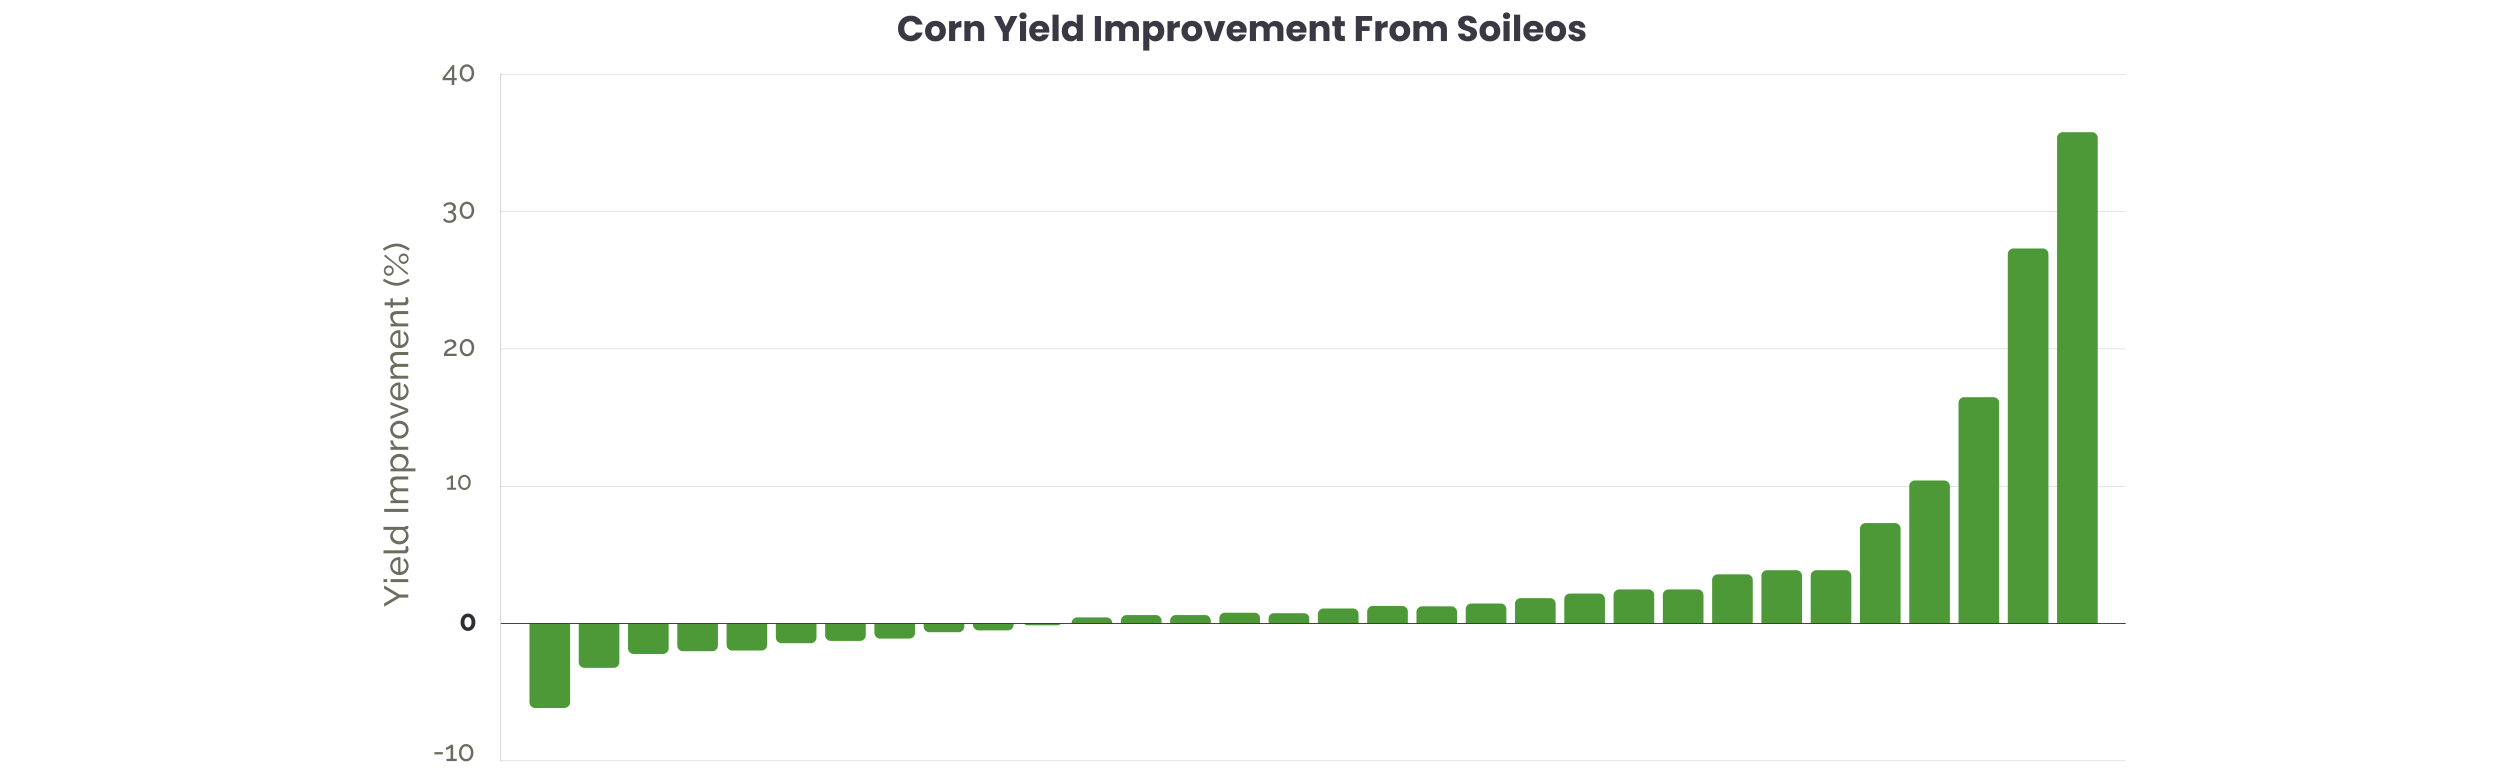 <?xml version="1.0" encoding="UTF-8"?> <svg xmlns="http://www.w3.org/2000/svg" width="1400" height="431" viewBox="0 0 1400 431"><g id="Group_1427" data-name="Group 1427" transform="translate(0.5 -2234.285)"><rect id="AdobeStock_248046090" width="1400" height="431" transform="translate(-0.5 2234.285)" fill="#fff"></rect><g id="Group_1426" data-name="Group 1426" transform="translate(-12848.311 -3983.715)"><g id="Group_1385" data-name="Group 1385" transform="translate(13128.287 6259.601)"><path id="Path_48994" data-name="Path 48994" d="M0,0H909.906" fill="none" stroke="#c4c4c6" stroke-width="0.25"></path></g><g id="Group_1386" data-name="Group 1386" transform="translate(13128.287 6336.495)"><path id="Path_48995" data-name="Path 48995" d="M0,0H909.906" fill="none" stroke="#c4c4c6" stroke-width="0.25"></path></g><g id="Group_1387" data-name="Group 1387" transform="translate(13128.287 6413.388)"><path id="Path_48996" data-name="Path 48996" d="M0,0H909.906" fill="none" stroke="#c4c4c6" stroke-width="0.25"></path></g><g id="Group_1388" data-name="Group 1388" transform="translate(13128.287 6490.281)"><path id="Path_48997" data-name="Path 48997" d="M0,0H909.906" fill="none" stroke="#c4c4c6" stroke-width="0.25"></path></g><g id="Group_1389" data-name="Group 1389" transform="translate(13128.287 6644.068)"><path id="Path_48998" data-name="Path 48998" d="M0,0H909.906" fill="none" stroke="#c4c4c6" stroke-width="0.25"></path></g><g id="Group" transform="translate(13090.054 6248.579)"><path id="Path_56552" data-name="Path 56552" d="M5.52,2.032v-2.7H.384V-1.92L5.968-9.136h.96v7.184H8.336v1.28H6.928v2.7ZM1.84-1.952H5.664V-6.96ZM18.064-4.688a5.968,5.968,0,0,1-.3,1.944,4.757,4.757,0,0,1-.848,1.536A3.864,3.864,0,0,1,15.624-.2a3.643,3.643,0,0,1-1.608.36A3.679,3.679,0,0,1,12.392-.2a3.783,3.783,0,0,1-1.28-1.008,4.844,4.844,0,0,1-.84-1.536,5.968,5.968,0,0,1-.3-1.944,5.968,5.968,0,0,1,.3-1.944,4.844,4.844,0,0,1,.84-1.536,3.874,3.874,0,0,1,1.28-1.016,3.612,3.612,0,0,1,1.624-.368,3.577,3.577,0,0,1,1.608.368,3.958,3.958,0,0,1,1.288,1.016,4.757,4.757,0,0,1,.848,1.536A5.968,5.968,0,0,1,18.064-4.688Zm-1.424,0a5.112,5.112,0,0,0-.192-1.44A3.523,3.523,0,0,0,15.9-7.256a2.505,2.505,0,0,0-.832-.728,2.209,2.209,0,0,0-1.056-.256,2.289,2.289,0,0,0-1.08.256,2.406,2.406,0,0,0-.832.728,3.627,3.627,0,0,0-.536,1.128,5.112,5.112,0,0,0-.192,1.44,5.089,5.089,0,0,0,.192,1.448A3.536,3.536,0,0,0,12.1-2.128a2.438,2.438,0,0,0,.832.72,2.289,2.289,0,0,0,1.08.256,2.209,2.209,0,0,0,1.056-.256,2.541,2.541,0,0,0,.832-.72,3.435,3.435,0,0,0,.544-1.112A5.089,5.089,0,0,0,16.64-4.688Z" transform="translate(5.212 15)" fill="#6b6c5e"></path><path id="Path_56553" data-name="Path 56553" d="M5.728-3.776a2.524,2.524,0,0,1,1.624.944,3,3,0,0,1,.6,1.9A3.254,3.254,0,0,1,7.68.416,2.928,2.928,0,0,1,6.9,1.456,3.529,3.529,0,0,1,5.7,2.12a4.991,4.991,0,0,1-1.568.232A4.752,4.752,0,0,1,1.992,1.9,3.426,3.426,0,0,1,.56.608L1.5-.336A2.753,2.753,0,0,0,2.5.7a3.133,3.133,0,0,0,1.632.376,2.743,2.743,0,0,0,1.736-.5A1.794,1.794,0,0,0,6.5-.928a2.037,2.037,0,0,0-.68-1.608,2.9,2.9,0,0,0-1.976-.6H3.424V-4.32h.448A2.563,2.563,0,0,0,5.64-4.872a1.8,1.8,0,0,0,.616-1.4,1.441,1.441,0,0,0-.592-1.264,2.526,2.526,0,0,0-1.488-.416,3.08,3.08,0,0,0-1.544.376A2.636,2.636,0,0,0,1.6-6.528l-.864-.9A2.617,2.617,0,0,1,1.3-8.152a3.751,3.751,0,0,1,.832-.568A4.485,4.485,0,0,1,3.16-9.088a5.121,5.121,0,0,1,1.16-.128A4.405,4.405,0,0,1,5.7-9.008a3.411,3.411,0,0,1,1.088.576,2.507,2.507,0,0,1,.7.9,2.713,2.713,0,0,1,.248,1.168,3.019,3.019,0,0,1-.136.912,2.594,2.594,0,0,1-.4.784,2.307,2.307,0,0,1-.64.584A2.34,2.34,0,0,1,5.728-3.776Zm12.24-.912a5.968,5.968,0,0,1-.3,1.944,4.757,4.757,0,0,1-.848,1.536A3.864,3.864,0,0,1,15.528-.2,3.643,3.643,0,0,1,13.92.16,3.679,3.679,0,0,1,12.3-.2a3.783,3.783,0,0,1-1.28-1.008,4.844,4.844,0,0,1-.84-1.536,5.968,5.968,0,0,1-.3-1.944,5.968,5.968,0,0,1,.3-1.944,4.844,4.844,0,0,1,.84-1.536A3.874,3.874,0,0,1,12.3-9.184a3.612,3.612,0,0,1,1.624-.368,3.577,3.577,0,0,1,1.608.368,3.958,3.958,0,0,1,1.288,1.016,4.757,4.757,0,0,1,.848,1.536A5.968,5.968,0,0,1,17.968-4.688Zm-1.424,0a5.112,5.112,0,0,0-.192-1.44,3.523,3.523,0,0,0-.544-1.128,2.505,2.505,0,0,0-.832-.728A2.208,2.208,0,0,0,13.92-8.24a2.289,2.289,0,0,0-1.08.256,2.406,2.406,0,0,0-.832.728,3.627,3.627,0,0,0-.536,1.128,5.112,5.112,0,0,0-.192,1.44,5.089,5.089,0,0,0,.192,1.448,3.536,3.536,0,0,0,.536,1.112,2.438,2.438,0,0,0,.832.72,2.289,2.289,0,0,0,1.08.256,2.209,2.209,0,0,0,1.056-.256,2.541,2.541,0,0,0,.832-.72,3.435,3.435,0,0,0,.544-1.112A5.089,5.089,0,0,0,16.544-4.688Z" transform="translate(5.314 91.893)" fill="#6b6c5e"></path><path id="Path_56554" data-name="Path 56554" d="M.688,0a6.572,6.572,0,0,1,.1-1.2,3.465,3.465,0,0,1,.392-1.072,4.009,4.009,0,0,1,.792-.976A7.232,7.232,0,0,1,3.3-4.176q.48-.256.976-.5a7.612,7.612,0,0,0,.9-.528,3.236,3.236,0,0,0,.672-.6,1.145,1.145,0,0,0,.264-.752A1.268,1.268,0,0,0,5.984-7.1a1.447,1.447,0,0,0-.368-.48,1.853,1.853,0,0,0-.6-.336,2.453,2.453,0,0,0-.824-.128,2.647,2.647,0,0,0-.872.136,3.123,3.123,0,0,0-.7.336,3.337,3.337,0,0,0-.528.424q-.224.224-.368.4L.816-7.776a4.009,4.009,0,0,1,.432-.392,5.183,5.183,0,0,1,.768-.5,5.539,5.539,0,0,1,1.072-.44A4.687,4.687,0,0,1,4.448-9.3a4.134,4.134,0,0,1,1.328.2,2.962,2.962,0,0,1,1,.552,2.489,2.489,0,0,1,.632.824,2.3,2.3,0,0,1,.224,1A2.112,2.112,0,0,1,7.36-5.632a3.4,3.4,0,0,1-.664.816,4.561,4.561,0,0,1-.84.6q-.448.248-.8.424t-.792.424a6.765,6.765,0,0,0-.84.56,3.907,3.907,0,0,0-.7.7,1.9,1.9,0,0,0-.376.832H7.808V0ZM17.632-4.688a5.968,5.968,0,0,1-.3,1.944,4.757,4.757,0,0,1-.848,1.536A3.864,3.864,0,0,1,15.192-.2a3.643,3.643,0,0,1-1.608.36A3.679,3.679,0,0,1,11.96-.2a3.783,3.783,0,0,1-1.28-1.008,4.844,4.844,0,0,1-.84-1.536,5.968,5.968,0,0,1-.3-1.944,5.968,5.968,0,0,1,.3-1.944,4.844,4.844,0,0,1,.84-1.536,3.874,3.874,0,0,1,1.28-1.016,3.612,3.612,0,0,1,1.624-.368,3.577,3.577,0,0,1,1.608.368A3.958,3.958,0,0,1,16.48-8.168a4.757,4.757,0,0,1,.848,1.536A5.968,5.968,0,0,1,17.632-4.688Zm-1.424,0a5.112,5.112,0,0,0-.192-1.44,3.523,3.523,0,0,0-.544-1.128,2.505,2.505,0,0,0-.832-.728,2.208,2.208,0,0,0-1.056-.256,2.289,2.289,0,0,0-1.08.256,2.406,2.406,0,0,0-.832.728,3.627,3.627,0,0,0-.536,1.128,5.112,5.112,0,0,0-.192,1.44,5.089,5.089,0,0,0,.192,1.448,3.536,3.536,0,0,0,.536,1.112,2.438,2.438,0,0,0,.832.72,2.289,2.289,0,0,0,1.08.256,2.209,2.209,0,0,0,1.056-.256,2.541,2.541,0,0,0,.832-.72,3.435,3.435,0,0,0,.544-1.112A5.089,5.089,0,0,0,16.208-4.688Z" transform="translate(5.673 168.787)" fill="#6b6c5e"></path><path id="Path_56555" data-name="Path 56555" d="M5.964-1.12V0H.938V-1.12H2.926V-6.58a1.773,1.773,0,0,1-.392.357,4.252,4.252,0,0,1-.595.35A5.031,5.031,0,0,1,1.26-5.6a2.058,2.058,0,0,1-.616.112V-6.664a1.655,1.655,0,0,0,.686-.175,5.2,5.2,0,0,0,.721-.406,5.649,5.649,0,0,0,.588-.448,1.45,1.45,0,0,0,.287-.3h1.26V-1.12ZM14.112-4.1a5.222,5.222,0,0,1-.266,1.7A4.163,4.163,0,0,1,13.1-1.057a3.381,3.381,0,0,1-1.127.882A3.188,3.188,0,0,1,10.57.14,3.219,3.219,0,0,1,9.149-.175a3.311,3.311,0,0,1-1.12-.882A4.239,4.239,0,0,1,7.294-2.4a5.222,5.222,0,0,1-.266-1.7,5.222,5.222,0,0,1,.266-1.7,4.239,4.239,0,0,1,.735-1.344,3.39,3.39,0,0,1,1.12-.889,3.161,3.161,0,0,1,1.421-.322,3.13,3.13,0,0,1,1.407.322,3.463,3.463,0,0,1,1.127.889A4.163,4.163,0,0,1,13.846-5.8,5.222,5.222,0,0,1,14.112-4.1Zm-1.246,0a4.473,4.473,0,0,0-.168-1.26,3.083,3.083,0,0,0-.476-.987,2.192,2.192,0,0,0-.728-.637,1.932,1.932,0,0,0-.924-.224,2,2,0,0,0-.945.224,2.105,2.105,0,0,0-.728.637,3.174,3.174,0,0,0-.469.987A4.473,4.473,0,0,0,8.26-4.1a4.453,4.453,0,0,0,.168,1.267,3.094,3.094,0,0,0,.469.973,2.133,2.133,0,0,0,.728.63,2,2,0,0,0,.945.224,1.932,1.932,0,0,0,.924-.224,2.223,2.223,0,0,0,.728-.63,3.006,3.006,0,0,0,.476-.973A4.453,4.453,0,0,0,12.866-4.1Z" transform="translate(7.262 243.68)" fill="#6b6c5e"></path><path id="Path_56556" data-name="Path 56556" d="M9.04-4.688a5.828,5.828,0,0,1-.312,1.944,4.789,4.789,0,0,1-.864,1.536A3.9,3.9,0,0,1,6.552-.2a3.782,3.782,0,0,1-1.64.36A3.767,3.767,0,0,1,3.264-.2a3.922,3.922,0,0,1-1.3-1.008A4.789,4.789,0,0,1,1.1-2.744,5.828,5.828,0,0,1,.784-4.688,5.828,5.828,0,0,1,1.1-6.632,4.789,4.789,0,0,1,1.96-8.168a4.017,4.017,0,0,1,1.3-1.016,3.7,3.7,0,0,1,1.648-.368,3.713,3.713,0,0,1,1.64.368A3.992,3.992,0,0,1,7.864-8.168a4.789,4.789,0,0,1,.864,1.536A5.828,5.828,0,0,1,9.04-4.688Zm-2.16,0a4.525,4.525,0,0,0-.144-1.176,2.972,2.972,0,0,0-.408-.92A1.932,1.932,0,0,0,5.7-7.376a1.555,1.555,0,0,0-.792-.208,1.586,1.586,0,0,0-.808.208,1.932,1.932,0,0,0-.624.592,2.972,2.972,0,0,0-.408.92,4.525,4.525,0,0,0-.144,1.176A4.434,4.434,0,0,0,3.072-3.52a2.981,2.981,0,0,0,.408.912,1.932,1.932,0,0,0,.624.592,1.586,1.586,0,0,0,.808.208A1.555,1.555,0,0,0,5.7-2.016a1.932,1.932,0,0,0,.624-.592,2.981,2.981,0,0,0,.408-.912A4.434,4.434,0,0,0,6.88-4.688Z" transform="translate(14.917 322.574)" fill="#2b2e34"></path><path id="Path_56557" data-name="Path 56557" d="M1.024-3.728v-1.28h4.72v1.28ZM13.552-1.28V0H7.808V-1.28H10.08V-7.52a2.027,2.027,0,0,1-.448.408,4.86,4.86,0,0,1-.68.4,5.75,5.75,0,0,1-.776.312,2.352,2.352,0,0,1-.7.128V-7.616a1.891,1.891,0,0,0,.784-.2A5.94,5.94,0,0,0,9.08-8.28a6.455,6.455,0,0,0,.672-.512,1.657,1.657,0,0,0,.328-.344h1.44V-1.28Zm9.312-3.408a5.968,5.968,0,0,1-.3,1.944,4.757,4.757,0,0,1-.848,1.536A3.864,3.864,0,0,1,20.424-.2a3.643,3.643,0,0,1-1.608.36A3.679,3.679,0,0,1,17.192-.2a3.783,3.783,0,0,1-1.28-1.008,4.844,4.844,0,0,1-.84-1.536,5.968,5.968,0,0,1-.3-1.944,5.968,5.968,0,0,1,.3-1.944,4.844,4.844,0,0,1,.84-1.536,3.874,3.874,0,0,1,1.28-1.016,3.612,3.612,0,0,1,1.624-.368,3.577,3.577,0,0,1,1.608.368,3.958,3.958,0,0,1,1.288,1.016,4.757,4.757,0,0,1,.848,1.536A5.968,5.968,0,0,1,22.864-4.688Zm-1.424,0a5.112,5.112,0,0,0-.192-1.44A3.523,3.523,0,0,0,20.7-7.256a2.505,2.505,0,0,0-.832-.728,2.208,2.208,0,0,0-1.056-.256,2.289,2.289,0,0,0-1.08.256,2.406,2.406,0,0,0-.832.728,3.627,3.627,0,0,0-.536,1.128,5.112,5.112,0,0,0-.192,1.44,5.089,5.089,0,0,0,.192,1.448A3.536,3.536,0,0,0,16.9-2.128a2.438,2.438,0,0,0,.832.72,2.289,2.289,0,0,0,1.08.256,2.208,2.208,0,0,0,1.056-.256,2.541,2.541,0,0,0,.832-.72,3.435,3.435,0,0,0,.544-1.112A5.089,5.089,0,0,0,21.44-4.688Z" transform="translate(0 395.622)" fill="#6b6c5e"></path></g><g id="Group_1391" data-name="Group 1391" transform="translate(13144.307 6567.175)"><path id="Path_49000" data-name="Path 49000" d="M0,0V44.091a3.2,3.2,0,0,0,3.2,3.2H19.559a3.2,3.2,0,0,0,3.2-3.2V0Z" fill="#4d9938"></path></g><g id="Group_1392" data-name="Group 1392" transform="translate(13171.901 6567.175)"><path id="Path_49001" data-name="Path 49001" d="M0,0V21.633a3.2,3.2,0,0,0,3.2,3.2H19.559a3.2,3.2,0,0,0,3.2-3.2V0Z" fill="#4d9938"></path></g><g id="Group_1393" data-name="Group 1393" transform="translate(13199.498 6567.175)"><path id="Path_49002" data-name="Path 49002" d="M0,0V13.847a3.2,3.2,0,0,0,3.2,3.2H19.559a3.2,3.2,0,0,0,3.2-3.2V0Z" fill="#4d9938"></path></g><g id="Group_1394" data-name="Group 1394" transform="translate(13227.093 6567.175)"><path id="Path_49003" data-name="Path 49003" d="M0,0V12.309a3.2,3.2,0,0,0,3.2,3.2H19.559a3.2,3.2,0,0,0,3.2-3.2V0Z" fill="#4d9938"></path></g><g id="Group_1395" data-name="Group 1395" transform="translate(13254.689 6567.175)"><path id="Path_49004" data-name="Path 49004" d="M0,0V11.924a3.2,3.2,0,0,0,3.2,3.2H19.559a3.2,3.2,0,0,0,3.2-3.2V0Z" fill="#4d9938"></path></g><g id="Group_1396" data-name="Group 1396" transform="translate(13282.284 6567.175)"><path id="Path_49005" data-name="Path 49005" d="M0,0V7.823a3.2,3.2,0,0,0,3.2,3.2H19.559a3.2,3.2,0,0,0,3.2-3.2V0Z" fill="#4d9938"></path></g><g id="Group_1397" data-name="Group 1397" transform="translate(13309.88 6567.175)"><path id="Path_49006" data-name="Path 49006" d="M0,0V6.542a3.2,3.2,0,0,0,3.2,3.2H19.559a3.2,3.2,0,0,0,3.2-3.2V0Z" fill="#4d9938"></path></g><g id="Group_1398" data-name="Group 1398" transform="translate(13337.476 6567.175)"><path id="Path_49007" data-name="Path 49007" d="M0,0V5.26a3.2,3.2,0,0,0,3.2,3.2H19.559a3.2,3.2,0,0,0,3.2-3.2V0Z" fill="#4d9938"></path></g><g id="Group_1399" data-name="Group 1399" transform="translate(13365.077 6567.169)"><path id="Path_49008" data-name="Path 49008" d="M0,0V1.68a3.2,3.2,0,0,0,3.2,3.2H19.559a3.2,3.2,0,0,0,3.2-3.2V0Z" fill="#4d9938"></path></g><g id="Group_1400" data-name="Group 1400" transform="translate(13392.678 6567.169)"><path id="Path_49009" data-name="Path 49009" d="M0,0V.655a3.2,3.2,0,0,0,3.2,3.2H19.559a3.2,3.2,0,0,0,3.2-3.2V0Z" fill="#4d9938"></path></g><g id="Group_1401" data-name="Group 1401" transform="translate(13421.135 6567.169)"><path id="Path_49010" data-name="Path 49010" d="M0,0A3.17,3.17,0,0,0,2.321,1.025H18.682A3.172,3.172,0,0,0,21.006,0Z" fill="#4d9938"></path></g><g id="Group_1402" data-name="Group 1402" transform="translate(13585.838 6558.732)"><path id="Path_49011" data-name="Path 49011" d="M2.075,0a3.2,3.2,0,0,0-3.2,3.2V8.441H21.635V3.2a3.2,3.2,0,0,0-3.2-3.2Z" transform="translate(1.123 0)" fill="#4d9938"></path></g><g id="Group_1403" data-name="Group 1403" transform="translate(13558.232 6561.407)"><path id="Path_49012" data-name="Path 49012" d="M1.87,0A2.882,2.882,0,0,0-1.012,2.882V5.761h22.76V2.882A2.882,2.882,0,0,0,18.866,0Z" transform="translate(1.012)" fill="#4d9938"></path></g><g id="Group_1404" data-name="Group 1404" transform="translate(13530.656 6561.141)"><path id="Path_49013" data-name="Path 49013" d="M1.955,0A3.012,3.012,0,0,0-1.058,3.013V6.029H21.7V3.013A3.014,3.014,0,0,0,18.687,0Z" transform="translate(1.058)" fill="#4d9938"></path></g><g id="Group_1405" data-name="Group 1405" transform="translate(13503.075 6562.434)"><path id="Path_49014" data-name="Path 49014" d="M14.768,3.073V1.535a3.2,3.2,0,0,0-3.2-3.2H-4.791a3.2,3.2,0,0,0-3.2,3.2V3.073Z" transform="translate(7.992 1.663)" fill="#4d9938"></path></g><g id="Group_1406" data-name="Group 1406" transform="translate(13475.496 6562.434)"><path id="Path_49015" data-name="Path 49015" d="M14.768,3.073V1.535a3.2,3.2,0,0,0-3.2-3.2H-4.791a3.2,3.2,0,0,0-3.2,3.2V3.073Z" transform="translate(7.992 1.663)" fill="#4d9938"></path></g><g id="Group_1407" data-name="Group 1407" transform="translate(13447.917 6563.724)"><path id="Path_49016" data-name="Path 49016" d="M14.768,2.236V1.991a3.2,3.2,0,0,0-3.2-3.2H-4.791a3.2,3.2,0,0,0-3.2,3.2v.245Z" transform="translate(7.992 1.21)" fill="#4d9938"></path></g><g id="Group_1408" data-name="Group 1408" transform="translate(13613.433 6557.307)"><path id="Path_49017" data-name="Path 49017" d="M2.075,0a3.2,3.2,0,0,0-3.2,3.2v6.67H21.635V3.2a3.2,3.2,0,0,0-3.2-3.2Z" transform="translate(1.123 0)" fill="#4d9938"></path></g><g id="Group_1409" data-name="Group 1409" transform="translate(13641.029 6557.563)"><path id="Path_49018" data-name="Path 49018" d="M2.075,0a3.2,3.2,0,0,0-3.2,3.2V9.612H21.635V3.2a3.2,3.2,0,0,0-3.2-3.2Z" transform="translate(1.123 0)" fill="#4d9938"></path></g><g id="Group_1410" data-name="Group 1410" transform="translate(13668.624 6555.961)"><path id="Path_49019" data-name="Path 49019" d="M2.075,0a3.2,3.2,0,0,0-3.2,3.2v8.017H21.635V3.2a3.2,3.2,0,0,0-3.2-3.2Z" transform="translate(1.123 0)" fill="#4d9938"></path></g><g id="Group_1411" data-name="Group 1411" transform="translate(13696.221 6552.949)"><path id="Path_49020" data-name="Path 49020" d="M2.075,0a3.2,3.2,0,0,0-3.2,3.2V14.225H21.635V3.2a3.2,3.2,0,0,0-3.2-3.2Z" transform="translate(1.123 0)" fill="#4d9938"></path></g><g id="Group_1412" data-name="Group 1412" transform="translate(13723.816 6550.386)"><path id="Path_49021" data-name="Path 49021" d="M2.075,0a3.2,3.2,0,0,0-3.2,3.2v13.59H21.635V3.2a3.2,3.2,0,0,0-3.2-3.2Z" transform="translate(1.123 0)" fill="#4d9938"></path></g><g id="Group_1413" data-name="Group 1413" transform="translate(13751.411 6548.08)"><path id="Path_49022" data-name="Path 49022" d="M2.075,0a3.2,3.2,0,0,0-3.2,3.2V19.1H21.635V3.2a3.2,3.2,0,0,0-3.2-3.2Z" transform="translate(1.123 0)" fill="#4d9938"></path></g><g id="Group_1414" data-name="Group 1414" transform="translate(13779.008 6548.08)"><path id="Path_49023" data-name="Path 49023" d="M2.075,0a3.2,3.2,0,0,0-3.2,3.2V19.1H21.635V3.2a3.2,3.2,0,0,0-3.2-3.2Z" transform="translate(1.123 0)" fill="#4d9938"></path></g><g id="Group_1415" data-name="Group 1415" transform="translate(13806.603 6539.621)"><path id="Path_49024" data-name="Path 49024" d="M2.075,0a3.2,3.2,0,0,0-3.2,3.2V27.553H21.635V3.2a3.2,3.2,0,0,0-3.2-3.2Z" transform="translate(1.123 0)" fill="#4d9938"></path></g><g id="Group_1416" data-name="Group 1416" transform="translate(13834.199 6537.314)"><path id="Path_49025" data-name="Path 49025" d="M2.075,0a3.2,3.2,0,0,0-3.2,3.2V29.86H21.635V3.2a3.2,3.2,0,0,0-3.2-3.2Z" transform="translate(1.123 0)" fill="#4d9938"></path></g><g id="Group_1417" data-name="Group 1417" transform="translate(13861.794 6537.314)"><path id="Path_49026" data-name="Path 49026" d="M2.075,0a3.2,3.2,0,0,0-3.2,3.2V29.86H21.635V3.2a3.2,3.2,0,0,0-3.2-3.2Z" transform="translate(1.123 0)" fill="#4d9938"></path></g><g id="Group_1418" data-name="Group 1418" transform="translate(13889.391 6510.914)"><path id="Path_49027" data-name="Path 49027" d="M2.075,0a3.2,3.2,0,0,0-3.2,3.2V56.26H21.635V3.2a3.2,3.2,0,0,0-3.2-3.2Z" transform="translate(1.123 0)" fill="#4d9938"></path></g><g id="Group_1419" data-name="Group 1419" transform="translate(13916.985 6487.077)"><path id="Path_49028" data-name="Path 49028" d="M2.075,0a3.2,3.2,0,0,0-3.2,3.2V80.1H21.635V3.2a3.2,3.2,0,0,0-3.2-3.2Z" transform="translate(1.123 0)" fill="#4d9938"></path></g><g id="Group_1420" data-name="Group 1420" transform="translate(13944.582 6440.428)"><path id="Path_49029" data-name="Path 49029" d="M2.075,0a3.2,3.2,0,0,0-3.2,3.2V126.746H21.635V3.2a3.2,3.2,0,0,0-3.2-3.2Z" transform="translate(1.123 0)" fill="#4d9938"></path></g><g id="Group_1421" data-name="Group 1421" transform="translate(13972.177 6357.127)"><path id="Path_49030" data-name="Path 49030" d="M2.075,0a3.2,3.2,0,0,0-3.2,3.2V210.047H21.635V3.2a3.2,3.2,0,0,0-3.2-3.2Z" transform="translate(1.123 0)" fill="#4d9938"></path></g><g id="Group_1422" data-name="Group 1422" transform="translate(13999.773 6292.024)"><path id="Path_49031" data-name="Path 49031" d="M2.075,0a3.2,3.2,0,0,0-3.2,3.2V275.15H21.635V3.2a3.2,3.2,0,0,0-3.2-3.2Z" transform="translate(1.123 0)" fill="#4d9938"></path></g><path id="Path_56558" data-name="Path 56558" d="M2.128-13.49,6.213-6.46l4.123-7.03H12.2L7.068-4.921V0H5.358V-4.959L.247-13.49ZM14.041,0V-9.918h1.672V0Zm0-11.78v-2.09h1.672v2.09ZM23.047.19A5.052,5.052,0,0,1,21-.219,4.853,4.853,0,0,1,19.4-1.33a5.067,5.067,0,0,1-1.035-1.643,5.368,5.368,0,0,1-.371-1.986,5.294,5.294,0,0,1,.371-1.976,5.011,5.011,0,0,1,1.045-1.634,4.96,4.96,0,0,1,1.605-1.111,5.052,5.052,0,0,1,2.052-.409,4.888,4.888,0,0,1,2.042.418,4.853,4.853,0,0,1,1.567,1.112,4.91,4.91,0,0,1,1,1.615,5.314,5.314,0,0,1,.352,1.91q0,.209-.01.38a2,2,0,0,1-.028.266H19.76A3.846,3.846,0,0,0,20.1-3.04a3.471,3.471,0,0,0,.741,1.045,3.427,3.427,0,0,0,1.035.684,3.093,3.093,0,0,0,1.226.247A3.268,3.268,0,0,0,24-1.187a3.876,3.876,0,0,0,.817-.332,2.835,2.835,0,0,0,.674-.513,2.094,2.094,0,0,0,.447-.684l1.444.4A3.646,3.646,0,0,1,26.7-1.311a4.473,4.473,0,0,1-.988.789A5.1,5.1,0,0,1,24.472,0,5.3,5.3,0,0,1,23.047.19Zm3.4-5.814a3.574,3.574,0,0,0-.351-1.3,3.48,3.48,0,0,0-.741-1.017A3.312,3.312,0,0,0,24.32-8.6a3.321,3.321,0,0,0-1.254-.238,3.321,3.321,0,0,0-1.254.238,3.226,3.226,0,0,0-1.035.665,3.365,3.365,0,0,0-.722,1.016,3.736,3.736,0,0,0-.333,1.292Zm3.724-8.246h1.672V-2.565a1.213,1.213,0,0,0,.295.865,1.079,1.079,0,0,0,.826.314,2.219,2.219,0,0,0,.494-.067,4.037,4.037,0,0,0,.532-.161l.266,1.349a5.447,5.447,0,0,1-.988.285,5.209,5.209,0,0,1-1.007.114,2.087,2.087,0,0,1-1.53-.551,2.06,2.06,0,0,1-.561-1.539ZM39.9.19A4.346,4.346,0,0,1,38-.228a4.712,4.712,0,0,1-1.5-1.121,5.174,5.174,0,0,1-.979-1.634,5.494,5.494,0,0,1-.352-1.957A5.913,5.913,0,0,1,35.5-6.925a5.16,5.16,0,0,1,.931-1.644,4.431,4.431,0,0,1,1.425-1.111,4.038,4.038,0,0,1,1.815-.409,3.765,3.765,0,0,1,2.138.627A4.94,4.94,0,0,1,43.3-7.942V-13.87h1.672V-2.052q0,.589.532.608V0q-.266.038-.427.057a2.683,2.683,0,0,1-.313.019A1.254,1.254,0,0,1,43.9-.257a1.008,1.008,0,0,1-.37-.77v-.836a4.171,4.171,0,0,1-1.568,1.51A4.2,4.2,0,0,1,39.9.19Zm.4-1.444a2.818,2.818,0,0,0,.94-.171,3.682,3.682,0,0,0,.912-.475,3.443,3.443,0,0,0,.741-.712,2.124,2.124,0,0,0,.408-.865v-2.85a3.151,3.151,0,0,0-.513-.9,4.052,4.052,0,0,0-.769-.741,3.751,3.751,0,0,0-.912-.494,2.734,2.734,0,0,0-.959-.181,2.842,2.842,0,0,0-1.34.314,3.277,3.277,0,0,0-1.026.836,3.785,3.785,0,0,0-.655,1.2A4.274,4.274,0,0,0,36.9-4.921a3.824,3.824,0,0,0,.266,1.416,3.708,3.708,0,0,0,.722,1.168,3.492,3.492,0,0,0,1.073.789A3.071,3.071,0,0,0,40.3-1.254ZM53.333,0V-13.49h1.71V0ZM73.207,0H71.535V-5.548a4.152,4.152,0,0,0-.5-2.3,1.686,1.686,0,0,0-1.492-.741,2.657,2.657,0,0,0-1.834.732,4.023,4.023,0,0,0-1.149,1.891V0H64.885V-5.548a4.2,4.2,0,0,0-.494-2.318,1.676,1.676,0,0,0-1.482-.722,2.707,2.707,0,0,0-1.824.713,3.87,3.87,0,0,0-1.159,1.89V0H58.254V-9.918h1.52V-7.79a4.5,4.5,0,0,1,1.577-1.7,4.073,4.073,0,0,1,2.185-.6,2.815,2.815,0,0,1,1.986.675,2.917,2.917,0,0,1,.9,1.739,4.139,4.139,0,0,1,3.781-2.413,2.985,2.985,0,0,1,1.434.314,2.4,2.4,0,0,1,.922.874,4.034,4.034,0,0,1,.494,1.32,8.434,8.434,0,0,1,.152,1.653ZM81.4.19A3.918,3.918,0,0,1,79.22-.418a4.615,4.615,0,0,1-1.491-1.539v6H76.057V-9.918h1.482v1.862a4.6,4.6,0,0,1,1.529-1.473,3.988,3.988,0,0,1,2.081-.561,4.225,4.225,0,0,1,1.881.418A4.711,4.711,0,0,1,84.512-8.54,5.292,5.292,0,0,1,85.491-6.9a5.442,5.442,0,0,1,.352,1.938,6.129,6.129,0,0,1-.323,2,5.006,5.006,0,0,1-.912,1.634A4.418,4.418,0,0,1,83.2-.219,3.979,3.979,0,0,1,81.4.19Zm-.513-1.444a2.843,2.843,0,0,0,1.34-.314A3.277,3.277,0,0,0,83.248-2.4,3.808,3.808,0,0,0,83.9-3.591a4.189,4.189,0,0,0,.228-1.368,3.823,3.823,0,0,0-.266-1.416,3.828,3.828,0,0,0-.722-1.178,3.421,3.421,0,0,0-1.073-.8,3.071,3.071,0,0,0-1.34-.295,2.686,2.686,0,0,0-.941.181,4.164,4.164,0,0,0-.912.475,3.257,3.257,0,0,0-.741.7,2.124,2.124,0,0,0-.408.865v2.831a4.306,4.306,0,0,0,.532.921A3.734,3.734,0,0,0,79-1.928a3.635,3.635,0,0,0,.893.494A2.758,2.758,0,0,0,80.883-1.254Zm12.5-7.2a4.3,4.3,0,0,0-2.214.646,3.3,3.3,0,0,0-1.358,1.691V0H88.141V-9.918H89.7v2.3a4.678,4.678,0,0,1,1.349-1.662,3.353,3.353,0,0,1,1.786-.713h.323a1.18,1.18,0,0,1,.228.019Zm6,8.645a4.888,4.888,0,0,1-2.043-.418A4.892,4.892,0,0,1,95.77-1.349a5.043,5.043,0,0,1-1.017-1.634,5.366,5.366,0,0,1-.361-1.957,5.294,5.294,0,0,1,.37-1.976A5.178,5.178,0,0,1,95.788-8.55a4.892,4.892,0,0,1,1.577-1.121,4.841,4.841,0,0,1,2.023-.418,4.906,4.906,0,0,1,2.033.418,4.864,4.864,0,0,1,1.587,1.121,5.178,5.178,0,0,1,1.026,1.634,5.294,5.294,0,0,1,.37,1.976,5.366,5.366,0,0,1-.361,1.957,4.962,4.962,0,0,1-1.026,1.634,5,5,0,0,1-1.586,1.121A4.888,4.888,0,0,1,99.389.19ZM96.1-4.921a3.979,3.979,0,0,0,.257,1.444,3.689,3.689,0,0,0,.7,1.159,3.32,3.32,0,0,0,1.045.779,2.945,2.945,0,0,0,1.283.285,2.945,2.945,0,0,0,1.283-.285,3.362,3.362,0,0,0,1.054-.789,3.688,3.688,0,0,0,.713-1.178,4.055,4.055,0,0,0,.257-1.454,4,4,0,0,0-.257-1.434,3.688,3.688,0,0,0-.713-1.178,3.362,3.362,0,0,0-1.054-.788,2.945,2.945,0,0,0-1.283-.285,2.866,2.866,0,0,0-1.283.295,3.378,3.378,0,0,0-1.045.8,3.782,3.782,0,0,0-.7,1.178A4.055,4.055,0,0,0,96.1-4.921ZM109.212,0,105.3-9.918h1.729l3.135,8.455,3.154-8.455h1.6L111,0Zm11.647.19a5.052,5.052,0,0,1-2.052-.409,4.853,4.853,0,0,1-1.6-1.112,5.067,5.067,0,0,1-1.035-1.643,5.368,5.368,0,0,1-.37-1.986,5.294,5.294,0,0,1,.37-1.976,5.011,5.011,0,0,1,1.045-1.634,4.96,4.96,0,0,1,1.605-1.111,5.052,5.052,0,0,1,2.052-.409,4.888,4.888,0,0,1,2.042.418,4.853,4.853,0,0,1,1.567,1.112,4.91,4.91,0,0,1,1,1.615,5.314,5.314,0,0,1,.352,1.91q0,.209-.01.38a2,2,0,0,1-.028.266h-8.227a3.846,3.846,0,0,0,.342,1.349,3.471,3.471,0,0,0,.741,1.045,3.427,3.427,0,0,0,1.036.684,3.093,3.093,0,0,0,1.225.247,3.268,3.268,0,0,0,.893-.123,3.876,3.876,0,0,0,.817-.332,2.835,2.835,0,0,0,.674-.513,2.094,2.094,0,0,0,.447-.684l1.444.4a3.646,3.646,0,0,1-.674,1.007,4.473,4.473,0,0,1-.988.789A5.1,5.1,0,0,1,122.284,0,5.3,5.3,0,0,1,120.859.19Zm3.4-5.814a3.574,3.574,0,0,0-.352-1.3,3.48,3.48,0,0,0-.741-1.017,3.312,3.312,0,0,0-1.035-.655,3.321,3.321,0,0,0-1.254-.238,3.321,3.321,0,0,0-1.254.238,3.226,3.226,0,0,0-1.035.665,3.365,3.365,0,0,0-.722,1.016,3.736,3.736,0,0,0-.332,1.292ZM142.9,0h-1.672V-5.548a4.152,4.152,0,0,0-.5-2.3,1.686,1.686,0,0,0-1.492-.741,2.657,2.657,0,0,0-1.833.732,4.023,4.023,0,0,0-1.15,1.891V0h-1.672V-5.548a4.2,4.2,0,0,0-.494-2.318,1.676,1.676,0,0,0-1.482-.722,2.707,2.707,0,0,0-1.824.713,3.87,3.87,0,0,0-1.159,1.89V0h-1.672V-9.918h1.52V-7.79a4.5,4.5,0,0,1,1.577-1.7,4.073,4.073,0,0,1,2.185-.6,2.815,2.815,0,0,1,1.986.675,2.917,2.917,0,0,1,.9,1.739,4.139,4.139,0,0,1,3.781-2.413,2.985,2.985,0,0,1,1.434.314,2.4,2.4,0,0,1,.922.874,4.034,4.034,0,0,1,.494,1.32,8.434,8.434,0,0,1,.152,1.653Zm7.239.19a5.052,5.052,0,0,1-2.052-.409,4.853,4.853,0,0,1-1.6-1.112,5.067,5.067,0,0,1-1.035-1.643,5.368,5.368,0,0,1-.37-1.986,5.3,5.3,0,0,1,.37-1.976A5.011,5.011,0,0,1,146.5-8.569,4.96,4.96,0,0,1,148.1-9.681a5.052,5.052,0,0,1,2.052-.409,4.888,4.888,0,0,1,2.042.418,4.854,4.854,0,0,1,1.568,1.112,4.91,4.91,0,0,1,1,1.615,5.314,5.314,0,0,1,.352,1.91q0,.209-.01.38a2,2,0,0,1-.029.266h-8.227a3.846,3.846,0,0,0,.342,1.349,3.471,3.471,0,0,0,.741,1.045,3.427,3.427,0,0,0,1.036.684,3.093,3.093,0,0,0,1.225.247,3.268,3.268,0,0,0,.893-.123,3.876,3.876,0,0,0,.817-.332,2.835,2.835,0,0,0,.674-.513,2.094,2.094,0,0,0,.447-.684l1.444.4a3.647,3.647,0,0,1-.674,1.007,4.473,4.473,0,0,1-.988.789A5.1,5.1,0,0,1,151.563,0,5.3,5.3,0,0,1,150.138.19Zm3.4-5.814a3.574,3.574,0,0,0-.352-1.3,3.48,3.48,0,0,0-.741-1.017,3.311,3.311,0,0,0-1.035-.655,3.321,3.321,0,0,0-1.254-.238A3.321,3.321,0,0,0,148.9-8.6a3.226,3.226,0,0,0-1.036.665,3.366,3.366,0,0,0-.722,1.016,3.736,3.736,0,0,0-.333,1.292ZM165.832,0H164.16V-5.548a4.27,4.27,0,0,0-.484-2.318,1.652,1.652,0,0,0-1.473-.722,2.813,2.813,0,0,0-1.026.2,4.067,4.067,0,0,0-.969.542,3.759,3.759,0,0,0-.8.817,3.493,3.493,0,0,0-.513,1.045V0h-1.672V-9.918h1.52V-7.79a4.362,4.362,0,0,1,1.7-1.672,4.847,4.847,0,0,1,2.423-.627,2.928,2.928,0,0,1,1.425.314,2.416,2.416,0,0,1,.912.874,3.889,3.889,0,0,1,.485,1.32,8.981,8.981,0,0,1,.142,1.653Zm7.885-.494q-.152.076-.4.181t-.561.209a4.9,4.9,0,0,1-.684.171,4.349,4.349,0,0,1-.77.067,2.538,2.538,0,0,1-1.577-.5,1.839,1.839,0,0,1-.665-1.567V-8.607h-1.349V-9.918h1.349v-3.306h1.672v3.306h2.223v1.311h-2.223v6.156a1.037,1.037,0,0,0,.361.8,1.215,1.215,0,0,0,.76.247,2.435,2.435,0,0,0,.9-.162,3.929,3.929,0,0,0,.561-.256Zm6.308-6.08a8.906,8.906,0,0,1,.209-1.919,12.455,12.455,0,0,1,.579-1.891,19.676,19.676,0,0,1,.855-1.871q.484-.931,1.055-1.881l1.292.57q-.361.551-.788,1.368a16.3,16.3,0,0,0-.788,1.767,16.5,16.5,0,0,0-.608,1.967,8.247,8.247,0,0,0-.247,1.947,9.186,9.186,0,0,0,.646,3.22A18.607,18.607,0,0,0,183.977.152L182.742.8a20.261,20.261,0,0,1-1.957-3.657A9.815,9.815,0,0,1,180.025-6.574Zm8.455-1.558a2.971,2.971,0,0,1-1.14-.219,3.065,3.065,0,0,1-.931-.589,2.672,2.672,0,0,1-.627-.884,2.637,2.637,0,0,1-.228-1.083,2.637,2.637,0,0,1,.228-1.083,2.672,2.672,0,0,1,.627-.884,3.065,3.065,0,0,1,.931-.589,2.971,2.971,0,0,1,1.14-.219,2.971,2.971,0,0,1,1.14.219,3.065,3.065,0,0,1,.931.589,2.672,2.672,0,0,1,.627.884,2.637,2.637,0,0,1,.228,1.083,2.637,2.637,0,0,1-.228,1.083,2.672,2.672,0,0,1-.627.884,3.065,3.065,0,0,1-.931.589A2.971,2.971,0,0,1,188.48-8.132Zm0-.912a1.526,1.526,0,0,0,.674-.152A1.722,1.722,0,0,0,189.7-9.6a1.992,1.992,0,0,0,.361-.589,1.9,1.9,0,0,0,.133-.713,1.858,1.858,0,0,0-.143-.722,2.119,2.119,0,0,0-.37-.6,1.605,1.605,0,0,0-.542-.4,1.567,1.567,0,0,0-.656-.142,1.526,1.526,0,0,0-.674.152,1.722,1.722,0,0,0-.542.408,1.961,1.961,0,0,0-.361.6,1.924,1.924,0,0,0-.133.7,1.974,1.974,0,0,0,.133.722,1.867,1.867,0,0,0,.37.6,1.707,1.707,0,0,0,.551.4A1.567,1.567,0,0,0,188.48-9.044ZM195.149.19a2.971,2.971,0,0,1-1.14-.218,3.065,3.065,0,0,1-.931-.589,2.672,2.672,0,0,1-.627-.884,2.637,2.637,0,0,1-.228-1.083,2.637,2.637,0,0,1,.228-1.083,2.672,2.672,0,0,1,.627-.883,3.065,3.065,0,0,1,.931-.589,2.971,2.971,0,0,1,1.14-.219,2.971,2.971,0,0,1,1.14.219,3.065,3.065,0,0,1,.931.589,2.672,2.672,0,0,1,.627.883,2.637,2.637,0,0,1,.228,1.083,2.637,2.637,0,0,1-.228,1.083,2.672,2.672,0,0,1-.627.884,3.065,3.065,0,0,1-.931.589A2.971,2.971,0,0,1,195.149.19Zm0-.912a1.526,1.526,0,0,0,.674-.152,1.722,1.722,0,0,0,.541-.409,1.992,1.992,0,0,0,.361-.589,1.9,1.9,0,0,0,.133-.713,1.858,1.858,0,0,0-.143-.722,2.118,2.118,0,0,0-.37-.6,1.605,1.605,0,0,0-.541-.4,1.567,1.567,0,0,0-.656-.142,1.526,1.526,0,0,0-.674.152,1.722,1.722,0,0,0-.542.408,1.962,1.962,0,0,0-.361.6,1.924,1.924,0,0,0-.133.7,1.974,1.974,0,0,0,.133.722,1.867,1.867,0,0,0,.371.6,1.707,1.707,0,0,0,.551.4A1.567,1.567,0,0,0,195.149-.722Zm-8.949.1,5.32-6.4,5.092-6.555.817.7-5.263,6.365L187,.095Zm17.4-5.947a9.815,9.815,0,0,1-.76,3.714A20.261,20.261,0,0,1,200.887.8L199.652.152A18.607,18.607,0,0,0,201.4-3.3a9.186,9.186,0,0,0,.646-3.22,8.247,8.247,0,0,0-.247-1.947,16.5,16.5,0,0,0-.608-1.967A16.3,16.3,0,0,0,200.4-12.2q-.428-.817-.788-1.368l1.292-.57q.57.95,1.055,1.881a19.676,19.676,0,0,1,.855,1.871,12.455,12.455,0,0,1,.579,1.891A8.906,8.906,0,0,1,203.6-6.574Z" transform="translate(13076.428 6558.02) rotate(-90)" fill="#6b6c5e"></path><g id="Group_1423" data-name="Group 1423" transform="translate(13128.287 6567.175)"><path id="Path_49032" data-name="Path 49032" d="M0,0H909.906" fill="none" stroke="#2b2e34" stroke-width="0.5"></path></g><g id="Group_1425" data-name="Group 1425" transform="translate(13128.287 6259.152)"><path id="Path_49034" data-name="Path 49034" d="M0,0V385.364" fill="none" stroke="#9a9b9f" stroke-width="0.25"></path></g><path id="Path_56551" data-name="Path 56551" d="M-192.58-7.04A6.8,6.8,0,0,0-185.52.1a6.5,6.5,0,0,0,6.66-4.9h-3.76A3.093,3.093,0,0,1-185.56-3c-2.1,0-3.54-1.56-3.54-4.04s1.44-4.04,3.54-4.04a3.093,3.093,0,0,1,2.94,1.8h3.76a6.519,6.519,0,0,0-6.66-4.92A6.821,6.821,0,0,0-192.58-7.04Zm26.74,1.46a5.505,5.505,0,0,0-5.8-5.74,5.516,5.516,0,0,0-5.8,5.74A5.474,5.474,0,0,0-171.68.16,5.537,5.537,0,0,0-165.84-5.58Zm-8.12,0c0-1.9,1.08-2.78,2.32-2.78,1.2,0,2.32.88,2.32,2.78,0,1.88-1.14,2.78-2.36,2.78C-172.92-2.8-173.96-3.7-173.96-5.58Zm13.36.4c0-1.92.94-2.48,2.56-2.48h.94v-3.62a4.16,4.16,0,0,0-3.5,1.98v-1.86h-3.42V0h3.42ZM-147.76,0h3.4V-6.52c0-3-1.72-4.76-4.3-4.76a4.092,4.092,0,0,0-3.38,1.6v-1.48h-3.42V0h3.42V-6.06a2.073,2.073,0,0,1,2.14-2.36,2.073,2.073,0,0,1,2.14,2.36Zm13.78-4.64V0h3.42V-4.64l4.86-9.4h-3.84l-2.7,5.88-2.72-5.88h-3.88ZM-124.32,0h3.42V-11.16h-3.42Zm1.72-12.32a1.883,1.883,0,0,0,2.02-1.84,1.886,1.886,0,0,0-2.02-1.86,1.892,1.892,0,0,0-2.04,1.86A1.889,1.889,0,0,0-122.6-12.32Zm9.1,3.74a1.929,1.929,0,0,1,2.1,1.92h-4.28A2.115,2.115,0,0,1-113.5-8.58Zm5.34,4.88h-3.64a1.818,1.818,0,0,1-1.78,1.08,2.069,2.069,0,0,1-2.12-2.14h7.74a8.642,8.642,0,0,0,.06-1,5.259,5.259,0,0,0-5.56-5.56,5.36,5.36,0,0,0-5.64,5.74A5.38,5.38,0,0,0-113.46.16,5.216,5.216,0,0,0-108.16-3.7ZM-106.1,0h3.42V-14.8h-3.42Zm5.22-5.6c0,3.52,2.18,5.76,4.92,5.76A3.86,3.86,0,0,0-92.52-1.6V0h3.42V-14.8h-3.42v5.18a4.1,4.1,0,0,0-3.44-1.7C-98.7-11.32-100.88-9.12-100.88-5.6Zm8.36.02a2.492,2.492,0,0,1-2.44,2.76A2.521,2.521,0,0,1-97.4-5.6a2.485,2.485,0,0,1,2.44-2.74A2.492,2.492,0,0,1-92.52-5.58ZM-82.38,0h3.42V-14.04h-3.42ZM-61.1,0h3.4V-6.52c0-3-1.78-4.76-4.54-4.76A4.489,4.489,0,0,0-66-9.2a4.169,4.169,0,0,0-3.8-2.08,3.937,3.937,0,0,0-3.26,1.52v-1.4h-3.42V0h3.42V-6.06a2.021,2.021,0,0,1,2.14-2.26,2.021,2.021,0,0,1,2.14,2.26V0h3.4V-6.06a2.021,2.021,0,0,1,2.14-2.26A2.021,2.021,0,0,1-61.1-6.06Zm9.22-9.58v-1.58H-55.3V5.32h3.42V-1.56A4.014,4.014,0,0,0-48.44.16c2.74,0,4.92-2.24,4.92-5.76s-2.18-5.72-4.92-5.72A3.934,3.934,0,0,0-51.88-9.58ZM-47-5.6a2.524,2.524,0,0,1-2.46,2.78A2.5,2.5,0,0,1-51.9-5.58a2.5,2.5,0,0,1,2.44-2.76A2.488,2.488,0,0,1-47-5.6Zm8.7.42c0-1.92.94-2.48,2.56-2.48h.94v-3.62A4.16,4.16,0,0,0-38.3-9.3v-1.86h-3.42V0h3.42Zm16.06-.4a5.505,5.505,0,0,0-5.8-5.74,5.516,5.516,0,0,0-5.8,5.74A5.474,5.474,0,0,0-28.08.16,5.537,5.537,0,0,0-22.24-5.58Zm-8.12,0c0-1.9,1.08-2.78,2.32-2.78,1.2,0,2.32.88,2.32,2.78,0,1.88-1.14,2.78-2.36,2.78C-29.32-2.8-30.36-3.7-30.36-5.58Zm8.88-5.58L-17.52,0h4.22l3.96-11.16h-3.64L-15.4-3.2l-2.42-7.96Zm18.5,2.58A1.929,1.929,0,0,1-.88-6.66H-5.16A2.115,2.115,0,0,1-2.98-8.58ZM2.36-3.7H-1.28A1.818,1.818,0,0,1-3.06-2.62,2.069,2.069,0,0,1-5.18-4.76H2.56a8.642,8.642,0,0,0,.06-1,5.259,5.259,0,0,0-5.56-5.56A5.36,5.36,0,0,0-8.58-5.58,5.38,5.38,0,0,0-2.94.16,5.216,5.216,0,0,0,2.36-3.7ZM19.8,0h3.4V-6.52c0-3-1.78-4.76-4.54-4.76A4.489,4.489,0,0,0,14.9-9.2a4.169,4.169,0,0,0-3.8-2.08A3.937,3.937,0,0,0,7.84-9.76v-1.4H4.42V0H7.84V-6.06A2.021,2.021,0,0,1,9.98-8.32a2.021,2.021,0,0,1,2.14,2.26V0h3.4V-6.06a2.021,2.021,0,0,1,2.14-2.26A2.021,2.021,0,0,1,19.8-6.06ZM30.52-8.58a1.929,1.929,0,0,1,2.1,1.92H28.34A2.115,2.115,0,0,1,30.52-8.58ZM35.86-3.7H32.22a1.818,1.818,0,0,1-1.78,1.08,2.069,2.069,0,0,1-2.12-2.14h7.74a8.643,8.643,0,0,0,.06-1,5.259,5.259,0,0,0-5.56-5.56,5.36,5.36,0,0,0-5.64,5.74A5.38,5.38,0,0,0,30.56.16,5.216,5.216,0,0,0,35.86-3.7ZM45.62,0h3.4V-6.52c0-3-1.72-4.76-4.3-4.76a4.092,4.092,0,0,0-3.38,1.6v-1.48H37.92V0h3.42V-6.06a2.073,2.073,0,0,1,2.14-2.36,2.073,2.073,0,0,1,2.14,2.36Zm6.32-3.88C51.94-.98,53.56,0,55.88,0h1.74V-2.9H56.4c-.76,0-1.04-.28-1.04-.94V-8.32H57.6v-2.84H55.36v-2.72H51.94v2.72H50.58v2.84h1.36ZM63.76,0h3.42V-5.68h4.28V-8.34H67.18V-11.3H72.9v-2.74H63.76ZM78.12-5.18c0-1.92.94-2.48,2.56-2.48h.94v-3.62a4.16,4.16,0,0,0-3.5,1.98v-1.86H74.7V0h3.42Zm16.06-.4a5.505,5.505,0,0,0-5.8-5.74,5.516,5.516,0,0,0-5.8,5.74A5.474,5.474,0,0,0,88.34.16,5.537,5.537,0,0,0,94.18-5.58Zm-8.12,0c0-1.9,1.08-2.78,2.32-2.78,1.2,0,2.32.88,2.32,2.78,0,1.88-1.14,2.78-2.36,2.78C87.1-2.8,86.06-3.7,86.06-5.58ZM111.38,0h3.4V-6.52c0-3-1.78-4.76-4.54-4.76a4.489,4.489,0,0,0-3.76,2.08,4.169,4.169,0,0,0-3.8-2.08,3.937,3.937,0,0,0-3.26,1.52v-1.4H96V0h3.42V-6.06a2.021,2.021,0,0,1,2.14-2.26,2.021,2.021,0,0,1,2.14,2.26V0h3.4V-6.06a2.021,2.021,0,0,1,2.14-2.26,2.021,2.021,0,0,1,2.14,2.26Zm20.24-4.18c0-4.7-6.94-3.6-6.94-6.04a1.245,1.245,0,0,1,1.44-1.28,1.52,1.52,0,0,1,1.62,1.46h3.7c-.14-2.68-2.2-4.2-5.26-4.2-2.94,0-5.12,1.48-5.12,4.14-.04,4.98,6.98,3.58,6.98,6.18,0,.82-.64,1.32-1.64,1.32a1.61,1.61,0,0,1-1.74-1.6h-3.64c.1,2.84,2.46,4.34,5.48,4.34C129.78.14,131.62-1.82,131.62-4.18Zm13.02-1.4a5.505,5.505,0,0,0-5.8-5.74,5.516,5.516,0,0,0-5.8,5.74A5.474,5.474,0,0,0,138.8.16,5.537,5.537,0,0,0,144.64-5.58Zm-8.12,0c0-1.9,1.08-2.78,2.32-2.78,1.2,0,2.32.88,2.32,2.78,0,1.88-1.14,2.78-2.36,2.78C137.56-2.8,136.52-3.7,136.52-5.58ZM146.46,0h3.42V-11.16h-3.42Zm1.72-12.32a1.883,1.883,0,0,0,2.02-1.84,1.886,1.886,0,0,0-2.02-1.86,1.892,1.892,0,0,0-2.04,1.86A1.889,1.889,0,0,0,148.18-12.32ZM152.36,0h3.42V-14.8h-3.42Zm10.82-8.58a1.929,1.929,0,0,1,2.1,1.92H161A2.115,2.115,0,0,1,163.18-8.58Zm5.34,4.88h-3.64a1.818,1.818,0,0,1-1.78,1.08,2.069,2.069,0,0,1-2.12-2.14h7.74a8.64,8.64,0,0,0,.06-1,5.259,5.259,0,0,0-5.56-5.56,5.36,5.36,0,0,0-5.64,5.74A5.38,5.38,0,0,0,163.22.16,5.216,5.216,0,0,0,168.52-3.7ZM181.5-5.58a5.505,5.505,0,0,0-5.8-5.74,5.516,5.516,0,0,0-5.8,5.74A5.474,5.474,0,0,0,175.66.16,5.537,5.537,0,0,0,181.5-5.58Zm-8.12,0c0-1.9,1.08-2.78,2.32-2.78,1.2,0,2.32.88,2.32,2.78,0,1.88-1.14,2.78-2.36,2.78C174.42-2.8,173.38-3.7,173.38-5.58Zm19,2.34c-.06-4.16-6.1-2.9-6.1-4.68,0-.54.44-.86,1.24-.86a1.471,1.471,0,0,1,1.64,1.26h3.16c-.22-2.2-1.82-3.8-4.7-3.8-2.92,0-4.54,1.56-4.54,3.46,0,4.1,6.08,2.8,6.08,4.6,0,.5-.46.9-1.34.9a1.567,1.567,0,0,1-1.72-1.3h-3.38c.16,2.16,2.16,3.82,5.14,3.82C190.66.16,192.38-1.3,192.38-3.24Z" transform="translate(13543.315 6241)" fill="#393843"></path></g></g></svg> 